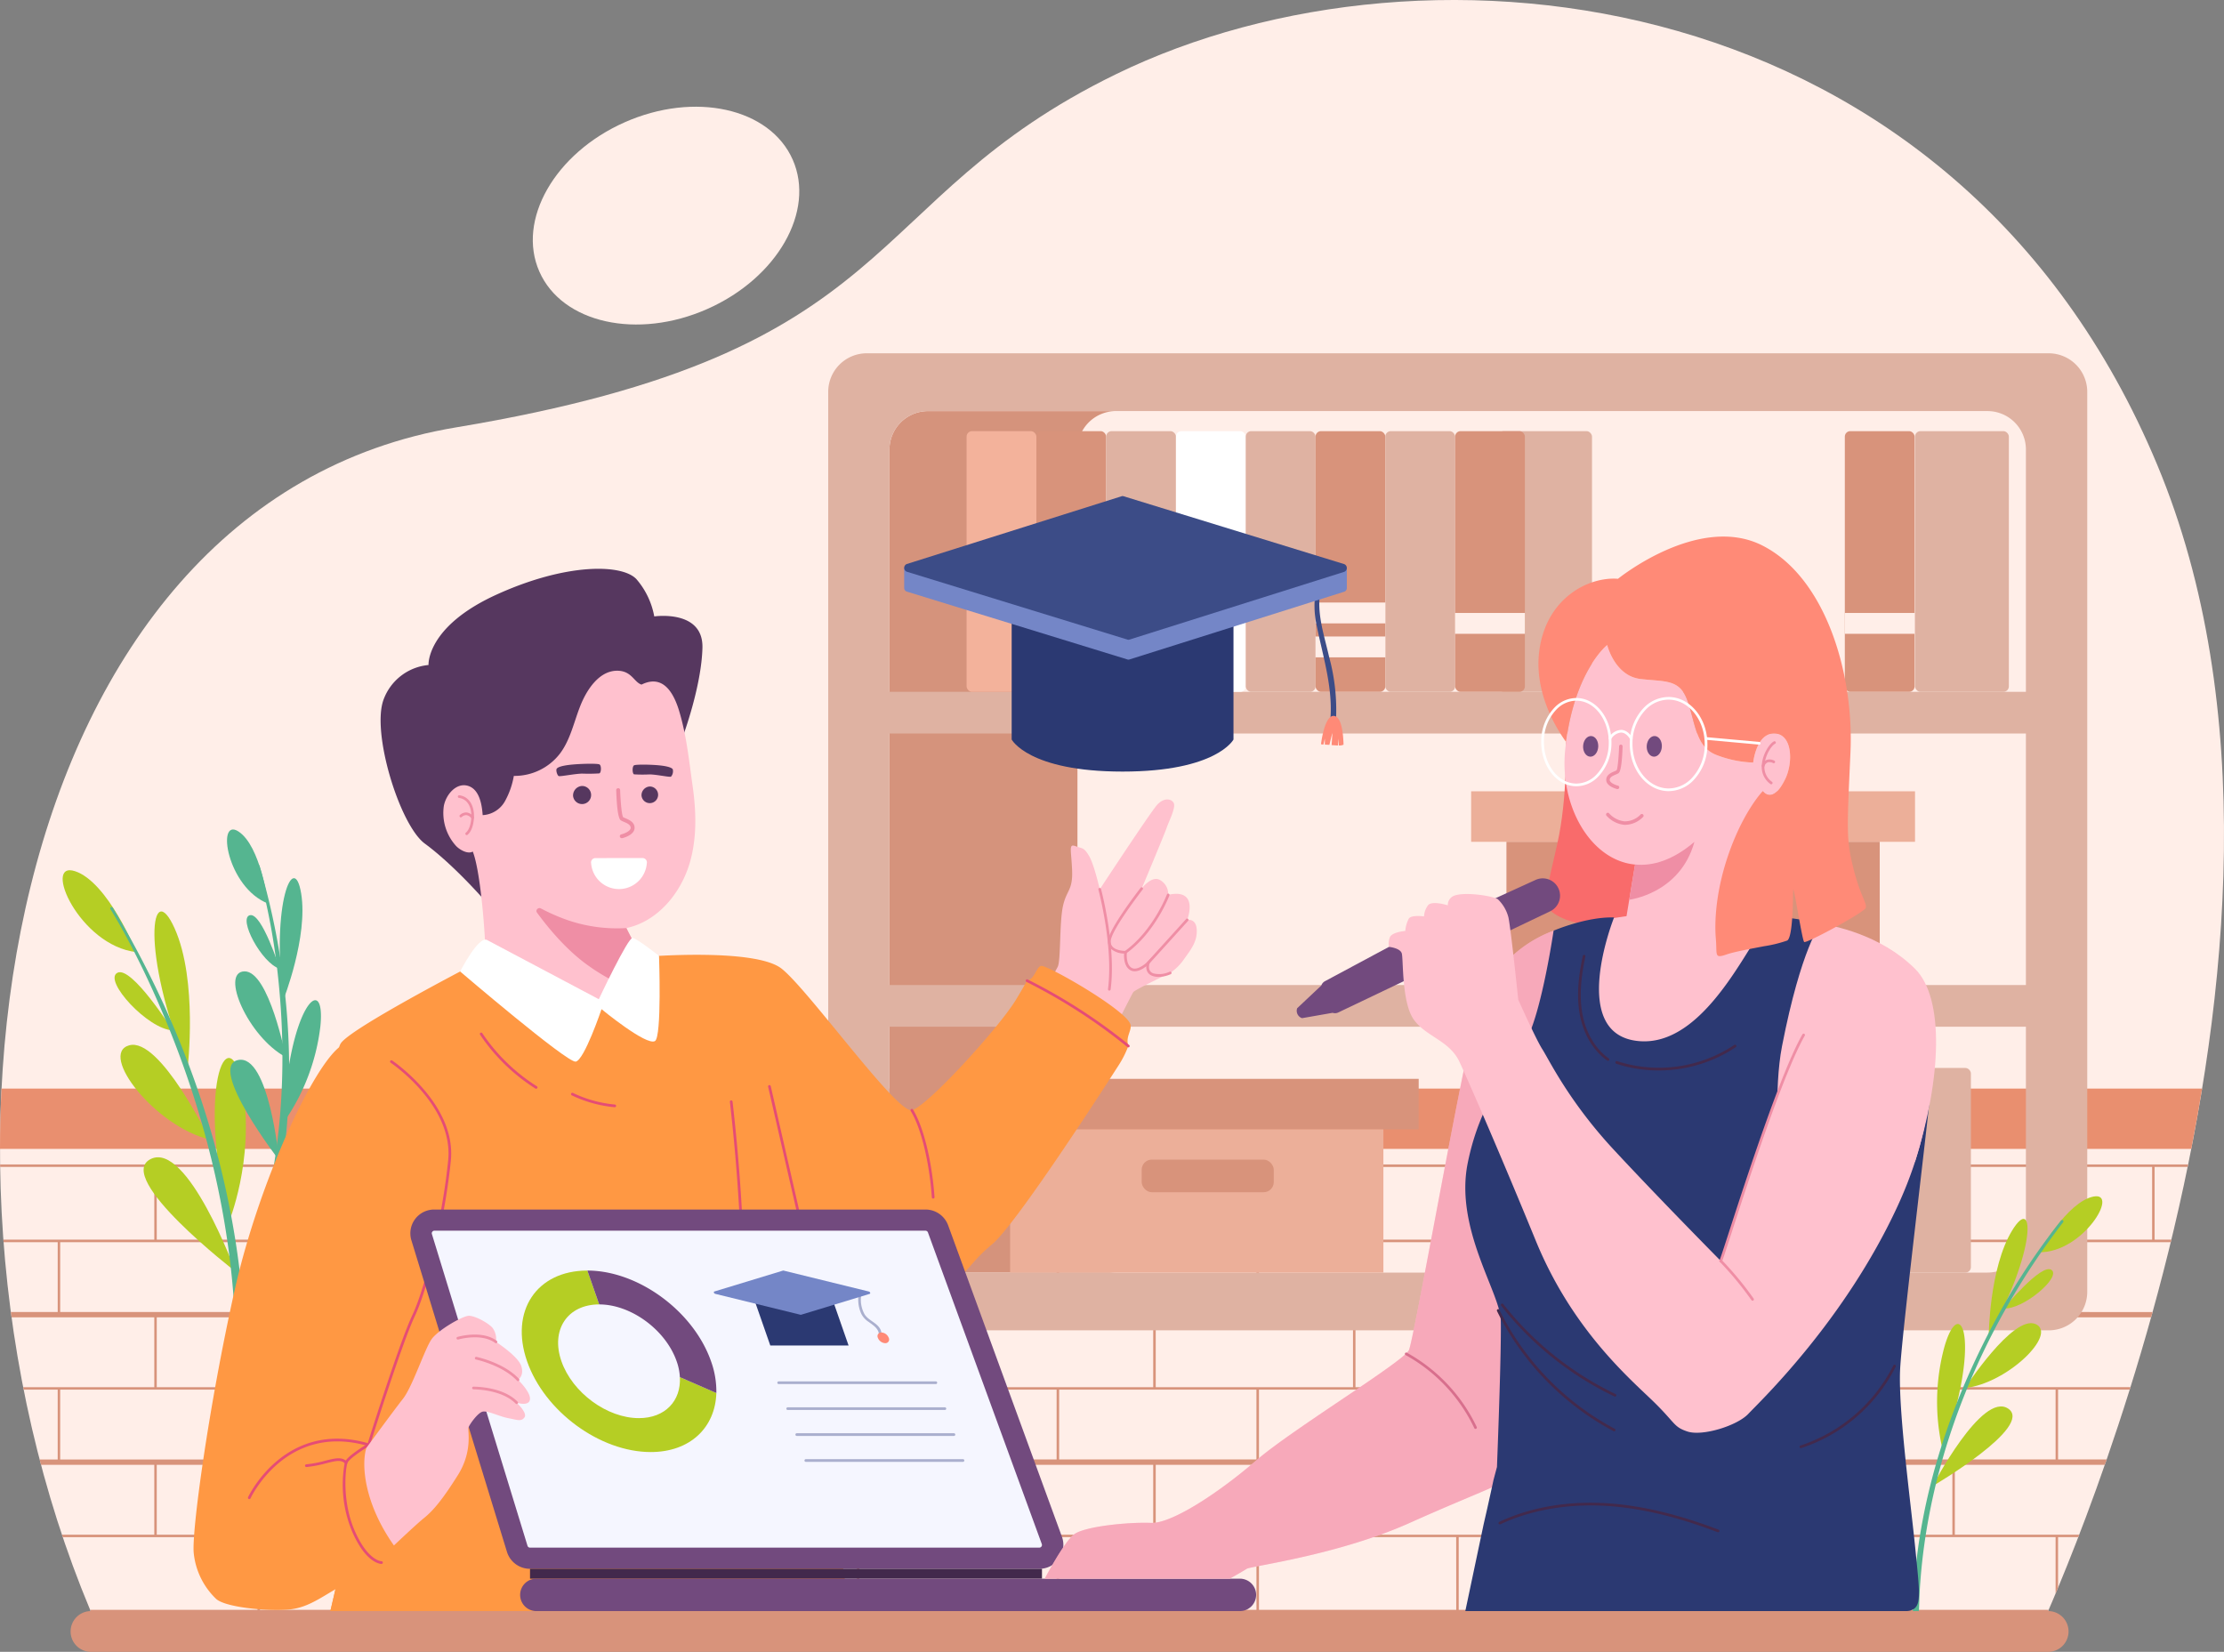 <svg xmlns="http://www.w3.org/2000/svg" width="570" height="423.354" viewBox="0 0 570 423.354">
  <rect x="0" y="0" width="570" height="423.354" fill="#808080" stroke="none"/>
  <g id="img_1" data-name="img 1" transform="translate(-42.855 -46.401)">
    <g id="Group_183663" data-name="Group 183663" transform="translate(42.859 46.401)">
      <path id="Path_92915" data-name="Path 92915" d="M565.446,464.533S647.478,289.444,595.728,165.5,408.818,26.461,328.9,65.408c-66.943,32.624-52.628,71.16-169.145,90.527S16,347.084,68.348,464.533Z" transform="translate(-42.858 -46.401)" fill="#ffeee8"/>
    </g>
    <g id="Group_183665" data-name="Group 183665" transform="translate(170.511 63.374)">
      <g id="Group_183664" data-name="Group 183664">
        <ellipse id="Ellipse_3475" data-name="Ellipse 3475" cx="35.494" cy="26.164" rx="35.494" ry="26.164" transform="translate(0 28.73) rotate(-23.874)" fill="#ffeee8"/>
      </g>
    </g>
    <g id="Group_183670" data-name="Group 183670" transform="translate(42.855 325.396)">
      <g id="Group_183666" data-name="Group 183666">
        <path id="Path_92916" data-name="Path 92916" d="M607.241,249.182q-1.28,7.844-2.779,15.452H42.855q0-7.762.385-15.452Z" transform="translate(-42.855 -249.182)" fill="#e98f6f"/>
      </g>
      <g id="Group_183669" data-name="Group 183669" transform="translate(0.028 19.441)">
        <g id="Group_183668" data-name="Group 183668">
          <path id="Path_92918" data-name="Path 92918" d="M603.519,263.959c.041-.206.1-.427.124-.647H42.875c0,.22,0,.44.014.647h39.5v18.629H43.714c.014.222.028.427.041.647H57.638v17.9H45.627c.055.454.124.908.179,1.362H82.389v17.9h-33.6a5.141,5.141,0,0,0,.124.633h8.723v17.9H53c.11.455.234.922.358,1.376h29.03v17.9H58.725c.055.206.138.427.206.633h49.916v18.629H65.962a1.5,1.5,0,0,0,.124.316H567.76a2.2,2.2,0,0,0,.138-.316H519.11V358.837h50.576v14.446c.206-.482.413-.977.633-1.5V358.837h5.173c.083-.206.165-.413.248-.633H543.862V340.3h38.427c.165-.454.33-.908.5-1.376H570.319v-17.9h18.354c.069-.206.138-.413.206-.633H543.862V302.5h50.3c.124-.454.261-.908.371-1.362H570.319v-17.9H599.2c.055-.206.11-.425.151-.647h-4.293V263.959Zm-110.866,0h50.576v18.629H492.653Zm-25.384,37.175H416.706v-17.9h50.562ZM492.02,302.5v17.9H441.444V302.5Zm-51.209,0v17.9H390.249V302.5Zm-24.751-1.362H365.511v-17.9H416.06ZM389.616,302.5v17.9H339.053V302.5Zm-24.751-1.362H314.3v-17.9h50.562ZM338.407,302.5v17.9H287.844V302.5Zm-24.751-1.362H263.093v-17.9h50.562ZM287.2,302.5v17.9H236.635V302.5Zm-24.738-1.362H211.9v-17.9H262.46ZM235.989,302.5v17.9H185.44V302.5Zm-24.724-1.362H160.689v-17.9h50.576ZM184.794,302.5v17.9H134.231V302.5Zm-24.738-1.362H109.48v-17.9h50.576ZM133.6,302.5v17.9H83.022V302.5ZM109.48,321.029h50.576v17.9H109.48ZM134.231,340.3h50.562v17.9H134.231Zm26.458-1.376v-17.9h50.576v17.9ZM185.44,340.3h50.549v17.9H185.44Zm26.458-1.376v-17.9H262.46v17.9Zm24.738,1.376H287.2v17.9H236.635Zm26.458-1.376v-17.9h50.562v17.9Zm24.751,1.376h50.562v17.9H287.844Zm26.458-1.376v-17.9h50.562v17.9Zm24.751,1.376h50.562v17.9H339.053Zm26.458-1.376v-17.9H416.06v17.9Zm24.738,1.376h50.562v17.9H390.249Zm26.457-1.376v-17.9h50.562v17.9Zm24.738,1.376H492.02v17.9H441.444Zm26.458-1.376v-17.9h50.576v17.9ZM492.653,320.4V302.5h50.576v17.9Zm25.825-19.262H467.9v-17.9h50.576Zm-77.034-37.175H492.02v18.629H441.444Zm-51.2,0h50.562v18.629H390.249Zm-51.2,0h50.562v18.629H339.053Zm-51.209,0h50.562v18.629H287.844Zm-51.209,0H287.2v18.629H236.635Zm-51.2,0h50.549v18.629H185.44Zm-51.209,0h50.562v18.629H134.231Zm-51.209,0H133.6v18.629H83.022ZM58.271,301.134v-17.9h50.576v17.9Zm0,37.794v-17.9h50.576v17.9ZM83.022,358.2V340.3H133.6v17.9Zm77.034,19.262H109.48V358.837h50.576Zm51.209,0H160.689V358.837h50.576Zm51.2,0H211.9V358.837H262.46Zm51.2,0H263.093V358.837h50.562Zm51.209,0H314.3V358.837h50.562Zm51.2,0H365.511V358.837H416.06Zm51.209,0H416.706V358.837h50.562Zm51.209,0H467.9V358.837h50.576ZM543.229,358.2H492.653V340.3h50.576Zm26.458-37.175v17.9H519.11v-17.9Zm0-19.895H519.11v-17.9h50.576Zm24.738-18.546H543.862V263.959h50.562Z" transform="translate(-42.875 -263.312)" fill="#d8937b"/>
        </g>
      </g>
    </g>
    <g id="Group_183705" data-name="Group 183705" transform="translate(255.123 136.947)">
      <g id="Group_183671" data-name="Group 183671" transform="translate(171.702 19.951)">
        <rect id="Rectangle_153373" data-name="Rectangle 153373" width="24.054" height="66.817" rx="1.404" fill="#dfb2a2"/>
      </g>
      <g id="Group_183672" data-name="Group 183672" transform="translate(278.54 19.951)">
        <rect id="Rectangle_153374" data-name="Rectangle 153374" width="24.054" height="66.817" rx="1.404" fill="#dfb2a2"/>
      </g>
      <g id="Group_183673" data-name="Group 183673" transform="translate(15.696 14.818)">
        <path id="Path_92919" data-name="Path 92919" d="M266.6,343.775H218.418a9.873,9.873,0,0,1-9.873-9.873V132.837a9.87,9.87,0,0,1,9.873-9.855H266.6a9.87,9.87,0,0,0-9.873,9.855V333.9A9.873,9.873,0,0,0,266.6,343.775Z" transform="translate(-208.545 -122.982)" fill="#d5937c"/>
      </g>
      <g id="Group_183676" data-name="Group 183676">
        <g id="Group_183675" data-name="Group 183675">
          <path id="Path_92921" data-name="Path 92921" d="M509.94,112.212H207.006a9.882,9.882,0,0,0-9.869,9.868V352.768a9.864,9.864,0,0,0,9.869,9.855H509.94a9.875,9.875,0,0,0,9.881-9.855V122.08A9.893,9.893,0,0,0,509.94,112.212ZM504.1,337.951a9.856,9.856,0,0,1-9.857,9.869H222.7a9.866,9.866,0,0,1-9.869-9.869V284.815H504.1Zm0-63.823H212.834V209.666H504.1Zm0-75.149H212.834v-62.1a9.863,9.863,0,0,1,9.869-9.855h271.54a9.853,9.853,0,0,1,9.857,9.855Z" transform="translate(-197.137 -112.212)" fill="#dfb2a2"/>
        </g>
      </g>
      <g id="Group_183677" data-name="Group 183677" transform="translate(35.464 19.951)">
        <rect id="Rectangle_153375" data-name="Rectangle 153375" width="17.886" height="66.817" rx="1.404" fill="#f3b29b"/>
      </g>
      <g id="Group_183678" data-name="Group 183678" transform="translate(53.35 19.951)">
        <rect id="Rectangle_153376" data-name="Rectangle 153376" width="17.886" height="66.817" rx="1.404" fill="#d8937b"/>
      </g>
      <g id="Group_183679" data-name="Group 183679" transform="translate(71.237 19.951)">
        <rect id="Rectangle_153377" data-name="Rectangle 153377" width="17.886" height="66.817" rx="1.404" fill="#dfb2a2"/>
      </g>
      <g id="Group_183680" data-name="Group 183680" transform="translate(89.123 19.951)">
        <rect id="Rectangle_153378" data-name="Rectangle 153378" width="17.886" height="66.817" rx="1.404" fill="#fff"/>
      </g>
      <g id="Group_183681" data-name="Group 183681" transform="translate(107.009 19.951)">
        <rect id="Rectangle_153379" data-name="Rectangle 153379" width="17.886" height="66.817" rx="1.404" fill="#dfb2a2"/>
      </g>
      <g id="Group_183682" data-name="Group 183682" transform="translate(124.896 19.951)">
        <rect id="Rectangle_153380" data-name="Rectangle 153380" width="17.886" height="66.817" rx="1.404" fill="#d8937b"/>
      </g>
      <g id="Group_183683" data-name="Group 183683" transform="translate(142.782 19.951)">
        <rect id="Rectangle_153381" data-name="Rectangle 153381" width="17.886" height="66.817" rx="1.404" fill="#dfb2a2"/>
      </g>
      <g id="Group_183684" data-name="Group 183684" transform="translate(160.668 19.951)">
        <rect id="Rectangle_153382" data-name="Rectangle 153382" width="17.886" height="66.817" rx="1.404" fill="#d8937b"/>
      </g>
      <g id="Group_183685" data-name="Group 183685" transform="translate(124.896 63.878)">
        <rect id="Rectangle_153383" data-name="Rectangle 153383" width="17.886" height="5.345" fill="#ffeee8"/>
      </g>
      <g id="Group_183686" data-name="Group 183686" transform="translate(160.668 66.551)">
        <rect id="Rectangle_153384" data-name="Rectangle 153384" width="17.886" height="5.345" fill="#ffeee8"/>
      </g>
      <g id="Group_183687" data-name="Group 183687" transform="translate(260.551 19.951)">
        <rect id="Rectangle_153385" data-name="Rectangle 153385" width="17.886" height="66.817" rx="1.404" fill="#d8937b"/>
      </g>
      <g id="Group_183688" data-name="Group 183688" transform="translate(260.551 66.551)">
        <rect id="Rectangle_153386" data-name="Rectangle 153386" width="17.886" height="5.345" fill="#ffeee8"/>
      </g>
      <g id="Group_183689" data-name="Group 183689" transform="translate(124.896 72.582)">
        <rect id="Rectangle_153387" data-name="Rectangle 153387" width="17.886" height="5.345" fill="#ffeee8"/>
      </g>
      <g id="Group_183690" data-name="Group 183690" transform="translate(268.809 183.166)">
        <rect id="Rectangle_153388" data-name="Rectangle 153388" width="24.054" height="52.445" rx="1.404" fill="#dfb2a2"/>
      </g>
      <g id="Group_183691" data-name="Group 183691" transform="translate(222.003 183.166)">
        <rect id="Rectangle_153389" data-name="Rectangle 153389" width="17.886" height="52.445" rx="1.404" fill="#c7ccf9"/>
      </g>
      <g id="Group_183692" data-name="Group 183692" transform="translate(239.889 183.166)">
        <rect id="Rectangle_153390" data-name="Rectangle 153390" width="17.886" height="52.445" rx="1.404" fill="#dee0ff"/>
      </g>
      <g id="Group_183693" data-name="Group 183693" transform="translate(257.775 183.166)">
        <rect id="Rectangle_153391" data-name="Rectangle 153391" width="17.886" height="52.445" rx="1.404" fill="#c7ccf9"/>
      </g>
      <g id="Group_183694" data-name="Group 183694" transform="translate(222.003 217.645)">
        <rect id="Rectangle_153392" data-name="Rectangle 153392" width="17.886" height="4.196" fill="#b9bbef"/>
      </g>
      <g id="Group_183695" data-name="Group 183695" transform="translate(257.775 219.743)">
        <rect id="Rectangle_153393" data-name="Rectangle 153393" width="17.886" height="4.196" fill="#b9bbef"/>
      </g>
      <g id="Group_183696" data-name="Group 183696" transform="translate(222.003 224.476)">
        <rect id="Rectangle_153394" data-name="Rectangle 153394" width="17.886" height="4.196" fill="#b9bbef"/>
      </g>
      <g id="Group_183700" data-name="Group 183700" transform="translate(164.78 112.261)">
        <g id="Group_183697" data-name="Group 183697">
          <rect id="Rectangle_153395" data-name="Rectangle 153395" width="113.76" height="12.945" fill="#ecaf99"/>
        </g>
        <g id="Group_183698" data-name="Group 183698" transform="translate(9.046 12.945)">
          <rect id="Rectangle_153396" data-name="Rectangle 153396" width="95.668" height="36.709" fill="#d8937b"/>
        </g>
        <g id="Group_183699" data-name="Group 183699" transform="translate(42.763 20.696)">
          <rect id="Rectangle_153397" data-name="Rectangle 153397" width="33.854" height="8.361" rx="2.596" fill="#b9bbef"/>
        </g>
      </g>
      <g id="Group_183704" data-name="Group 183704" transform="translate(37.575 185.956)">
        <g id="Group_183701" data-name="Group 183701">
          <rect id="Rectangle_153398" data-name="Rectangle 153398" width="113.76" height="12.945" fill="#d8937b"/>
        </g>
        <g id="Group_183702" data-name="Group 183702" transform="translate(9.046 12.945)">
          <rect id="Rectangle_153399" data-name="Rectangle 153399" width="95.668" height="36.709" fill="#ecaf99"/>
        </g>
        <g id="Group_183703" data-name="Group 183703" transform="translate(42.763 20.696)">
          <rect id="Rectangle_153400" data-name="Rectangle 153400" width="33.854" height="8.361" rx="2.596" fill="#d8937b"/>
        </g>
      </g>
    </g>
    <g id="Group_183711" data-name="Group 183711" transform="translate(274.593 173.536)">
      <g id="Group_183706" data-name="Group 183706" transform="translate(27.549 14.836)">
        <path id="Path_92922" data-name="Path 92922" d="M231.311,149.589v47.564s4.3,8.215,28.424,8.215,28.425-8.215,28.425-8.215V149.589Z" transform="translate(-231.311 -149.589)" fill="#2b3972"/>
      </g>
      <g id="Group_183707" data-name="Group 183707" transform="translate(105.15 23.698)">
        <path id="Path_92923" data-name="Path 92923" d="M289.23,156.76c-1.013,5.634,1,11.305,2.243,16.809a51.584,51.584,0,0,1,1.681,17.437.749.749,0,0,1-1.49-.144c1.073-8.618-1.712-17.069-3.416-25.485a23.713,23.713,0,0,1-.2-8.865.6.6,0,1,1,1.179.248Z" transform="translate(-287.713 -156.03)" fill="#3c4c87"/>
      </g>
      <g id="Group_183708" data-name="Group 183708" transform="translate(106.828 56.344)">
        <path id="Path_92924" data-name="Path 92924" d="M292.126,179.758c.966-.011,2.388,1,2.588,7.376a2.433,2.433,0,0,1-1.225.2l-.069-1.765-.158,1.778-1.61-.1.213-3.261-.783,3.189-1.168-.056v-1.538l-.37,1.538-.612-.1S289.765,179.787,292.126,179.758Z" transform="translate(-288.933 -179.758)" fill="#ff8a77"/>
      </g>
      <g id="Group_183709" data-name="Group 183709" transform="translate(0.001 5.101)">
        <path id="Path_92925" data-name="Path 92925" d="M324.737,155.828v5.1a.99.99,0,0,1-.66,1L269,179.3a.712.712,0,0,1-.472,0l-56.565-17.4a.973.973,0,0,1-.673-.975v-5.1H224.95l42.077-13.276a.734.734,0,0,1,.473,0l43.152,13.276Z" transform="translate(-211.289 -142.513)" fill="#7486c7"/>
      </g>
      <g id="Group_183710" data-name="Group 183710">
        <path id="Path_92926" data-name="Path 92926" d="M324.077,158.223,269,175.6a.729.729,0,0,1-.472,0l-56.565-17.4a1.064,1.064,0,0,1-.011-1.976l55.077-17.374a.716.716,0,0,1,.473,0l56.564,17.4A1.065,1.065,0,0,1,324.077,158.223Z" transform="translate(-211.288 -138.806)" fill="#3c4c87"/>
      </g>
    </g>
    <g id="Group_183746" data-name="Group 183746" transform="translate(58.907 258.987)">
      <g id="Group_183725" data-name="Group 183725" transform="translate(0 10.447)">
        <g id="Group_183722" data-name="Group 183722">
          <g id="Group_183716" data-name="Group 183716" transform="translate(38.989 48.119)">
            <path id="Path_92929" data-name="Path 92929" d="M86.382,285.783s6.66-15.96,3.7-34.381S77.848,247.6,86.382,285.783Z" transform="translate(-82.86 -243.481)" fill="#b5ce24"/>
          </g>
          <g id="Group_183717" data-name="Group 183717" transform="translate(14.828 44.743)">
            <path id="Path_92930" data-name="Path 92930" d="M88.157,265.308s-12.749-26.389-20.639-24.145S74.26,262,88.157,265.308Z" transform="translate(-65.299 -241.028)" fill="#b5ce24"/>
          </g>
          <g id="Group_183718" data-name="Group 183718" transform="translate(23.527 10.574)">
            <path id="Path_92931" data-name="Path 92931" d="M80.13,256.361s2.664-22.474-3.328-35.833S67.872,226.242,80.13,256.361Z" transform="translate(-71.622 -216.193)" fill="#b5ce24"/>
          </g>
          <g id="Group_183719" data-name="Group 183719" transform="translate(20.757 73.572)">
            <path id="Path_92932" data-name="Path 92932" d="M93.179,291.277s-12.384-33.617-21.8-28.828S93.179,291.277,93.179,291.277Z" transform="translate(-69.608 -261.981)" fill="#b5ce24"/>
          </g>
          <g id="Group_183720" data-name="Group 183720">
            <path id="Path_92933" data-name="Path 92933" d="M73.406,229.491s-7.214-17.929-15.7-20.735S58.815,227.826,73.406,229.491Z" transform="translate(-54.522 -208.507)" fill="#b5ce24"/>
          </g>
          <g id="Group_183721" data-name="Group 183721" transform="translate(13.317 26.134)">
            <path id="Path_92934" data-name="Path 92934" d="M79.089,242.4s-10.569-16.723-14.2-14.734S72.761,242.168,79.089,242.4Z" transform="translate(-64.201 -227.502)" fill="#b5ce24"/>
          </g>
        </g>
        <g id="Group_183724" data-name="Group 183724" transform="translate(12.195 9.431)">
          <g id="Group_183723" data-name="Group 183723">
            <path id="Path_92935" data-name="Path 92935" d="M64.019,215.521C88.873,256.829,102.16,306.2,96.957,354.434a1.435,1.435,0,1,1-2.849-.347c5.3-41.793-4.074-84.544-22.124-122.317-2.62-5.414-5.407-10.77-8.548-15.884a.344.344,0,0,1,.583-.365Z" transform="translate(-63.385 -215.362)" fill="#55b590"/>
          </g>
        </g>
      </g>
      <g id="Group_183735" data-name="Group 183735" transform="translate(42.131)">
        <g id="Group_183732" data-name="Group 183732">
          <g id="Group_183726" data-name="Group 183726" transform="translate(14.445 43.762)">
            <path id="Path_92936" data-name="Path 92936" d="M95.643,264.138a53.768,53.768,0,0,0,9.492-24.8C106.552,225.077,96.793,234.112,95.643,264.138Z" transform="translate(-95.643 -232.721)" fill="#55b590"/>
          </g>
          <g id="Group_183727" data-name="Group 183727" transform="translate(2.102 36.367)">
            <path id="Path_92937" data-name="Path 92937" d="M99.629,249.324s-4.293-22.1-10.591-21.976S89.956,244.142,99.629,249.324Z" transform="translate(-86.671 -227.347)" fill="#55b590"/>
          </g>
          <g id="Group_183728" data-name="Group 183728" transform="translate(13.518 12.49)">
            <path id="Path_92938" data-name="Path 92938" d="M95.9,241.163S102.284,225,100.454,213.9,92.7,216.4,95.9,241.163Z" transform="translate(-94.969 -209.992)" fill="#55b590"/>
          </g>
          <g id="Group_183729" data-name="Group 183729" transform="translate(0.84 59.018)">
            <path id="Path_92939" data-name="Path 92939" d="M98.267,269.57s-2.6-27.392-10.533-25.683S98.267,269.57,98.267,269.57Z" transform="translate(-85.754 -243.81)" fill="#55b590"/>
          </g>
          <g id="Group_183730" data-name="Group 183730">
            <path id="Path_92940" data-name="Path 92940" d="M95.661,219.9s-1.841-14.727-7.593-18.476S85.152,215.8,95.661,219.9Z" transform="translate(-85.144 -200.914)" fill="#55b590"/>
          </g>
          <g id="Group_183731" data-name="Group 183731" transform="translate(5.019 21.945)">
            <path id="Path_92941" data-name="Path 92941" d="M97.281,230.619s-4.571-14.492-7.652-13.725S92.627,229.205,97.281,230.619Z" transform="translate(-88.792 -216.865)" fill="#55b590"/>
          </g>
        </g>
        <g id="Group_183734" data-name="Group 183734" transform="translate(3.012 9.069)">
          <g id="Group_183733" data-name="Group 183733">
            <path id="Path_92942" data-name="Path 92942" d="M92.652,207.748c9.756,33.114,10.593,70.19-.286,103.121l-2.281,6.63a1.417,1.417,0,1,1-2.629-1.047L89.815,310c8.514-23.854,10.284-49.818,7.468-74.889A168.808,168.808,0,0,0,92,207.963a.344.344,0,1,1,.654-.215Z" transform="translate(-87.333 -207.506)" fill="#55b590"/>
          </g>
        </g>
      </g>
      <g id="Group_183745" data-name="Group 183745" transform="translate(474.067 94.004)">
        <g id="Group_183742" data-name="Group 183742" transform="translate(5.188)">
          <g id="Group_183736" data-name="Group 183736" transform="translate(1.15 32.742)">
            <path id="Path_92943" data-name="Path 92943" d="M405.127,325.284a53.766,53.766,0,0,1,.494-26.552C409.652,284.982,415.312,297.016,405.127,325.284Z" transform="translate(-403.692 -293.036)" fill="#b5ce24"/>
          </g>
          <g id="Group_183737" data-name="Group 183737" transform="translate(8.325 32.524)">
            <path id="Path_92944" data-name="Path 92944" d="M408.907,309.506s12.26-18.877,18.055-16.406S419.816,308.326,408.907,309.506Z" transform="translate(-408.907 -292.878)" fill="#b5ce24"/>
          </g>
          <g id="Group_183738" data-name="Group 183738" transform="translate(14.394 5.807)">
            <path id="Path_92945" data-name="Path 92945" d="M413.318,303.421s.139-17.381,5.993-26.982S425.564,281.655,413.318,303.421Z" transform="translate(-413.318 -273.459)" fill="#b5ce24"/>
          </g>
          <g id="Group_183739" data-name="Group 183739" transform="translate(0 53.869)">
            <path id="Path_92946" data-name="Path 92946" d="M402.856,328.822s12.68-24.42,19.391-19.863S402.856,328.822,402.856,328.822Z" transform="translate(-402.856 -308.392)" fill="#b5ce24"/>
          </g>
          <g id="Group_183740" data-name="Group 183740" transform="translate(27.286)">
            <path id="Path_92947" data-name="Path 92947" d="M422.688,283.6s7.226-12.965,13.964-14.284S433.966,283.74,422.688,283.6Z" transform="translate(-422.688 -269.239)" fill="#b5ce24"/>
          </g>
          <g id="Group_183741" data-name="Group 183741" transform="translate(18.249 18.681)">
            <path id="Path_92948" data-name="Path 92948" d="M416.12,292.876s9.667-11.722,12.238-9.858S420.964,293.308,416.12,292.876Z" transform="translate(-416.12 -282.817)" fill="#b5ce24"/>
          </g>
        </g>
        <g id="Group_183744" data-name="Group 183744" transform="translate(0 6.087)">
          <g id="Group_183743" data-name="Group 183743">
            <path id="Path_92949" data-name="Path 92949" d="M437.737,274.235c-20.876,27.063-35.036,61.085-36.8,95.383l-.272,6.9a.792.792,0,1,1-1.582-.008l.33-6.974c1.4-25.526,9.892-50.417,22.316-72.635a169.612,169.612,0,0,1,15.478-23.109.344.344,0,1,1,.526.444Z" transform="translate(-399.085 -273.663)" fill="#55b590"/>
          </g>
        </g>
      </g>
    </g>
    <g id="Group_183811" data-name="Group 183811" transform="translate(92.461 192.18)">
      <g id="Group_183759" data-name="Group 183759" transform="translate(47.942)">
        <g id="Group_183747" data-name="Group 183747">
          <path id="Path_92950" data-name="Path 92950" d="M141.521,238.608s-8.393-9.906-16.443-15.829c-6.41-4.718-13.757-28.516-10.543-36.957a13.6,13.6,0,0,1,11.5-8.808s-.621-9.786,17.3-17.982,32.262-7.952,35.97-4.038a20.137,20.137,0,0,1,4.586,9.57s12.6-1.863,12.348,8.046-4.943,22.51-4.943,22.51Z" transform="translate(-113.755 -152.357)" fill="#56375f"/>
        </g>
        <g id="Group_183748" data-name="Group 183748" transform="translate(16.047 26.12)">
          <path id="Path_92951" data-name="Path 92951" d="M179.988,245.315a13.919,13.919,0,0,1-7.621-8.017c8.025-1.71,14.012-8.966,16.279-16.854,1.819-6.333,1.613-13.038.7-19.5s-1.573-13.091-3.481-19.355c-2.675-8.778-7-7.981-9.625-6.689-1.922-.589-2.5-3.565-6.256-3.555-4.51.01-7.661,4.638-9.353,8.819s-2.566,8.8-5.282,12.4a14.682,14.682,0,0,1-11.832,5.736,20.614,20.614,0,0,1-2.309,6.545,6.982,6.982,0,0,1-5.678,3.51c-.2-3.038-.973-6.8-3.924-7.552-2.892-.735-5.484,2.281-6.032,5.214a12.586,12.586,0,0,0,3.145,10.246c.959,1,3.009,2.166,4.273,1.427,1.749,4.355,3.036,17.856,3.342,27.345.029.922-.46,1.8-.432,2.721.061,2.111,1.468,3.777,3.171,5.15.98.788,32.243,24.37,43.452,24.37C190.029,277.269,186.723,255.69,179.988,245.315Z" transform="translate(-125.419 -171.341)" fill="#ffc1ce"/>
        </g>
        <g id="Group_183749" data-name="Group 183749" transform="translate(60.384 56.229)">
          <path id="Path_92952" data-name="Path 92952" d="M159.1,206.041a.5.5,0,0,1-.12-.991c.618-.153,2.38-.79,2.366-1.676-.011-.735-.753-1.108-1.721-1.518a5.812,5.812,0,0,1-.8-.389c-.63-.406-1.028-3-1.18-7.721a.5.5,0,0,1,.487-.519.491.491,0,0,1,.519.487c.1,2.979.418,6.484.77,6.952.111.061.344.155.6.266.919.389,2.311.981,2.333,2.428.028,1.837-2.809,2.587-3.133,2.665A.447.447,0,0,1,159.1,206.041Z" transform="translate(-157.644 -193.226)" fill="#ef8ea5"/>
        </g>
        <g id="Group_183750" data-name="Group 183750" transform="translate(45.048 49.968)">
          <path id="Path_92953" data-name="Path 92953" d="M147.075,191.817c.352.2,3.793-.542,5.984-.621a43.935,43.935,0,0,0,4.433-.05c.517-.155.593-1.985.054-2.3-.508-.294-5.214-.19-7.724.113s-3.046.746-3.213.951C146.3,190.29,146.7,191.606,147.075,191.817Z" transform="translate(-146.497 -188.675)" fill="#56375f"/>
        </g>
        <g id="Group_183751" data-name="Group 183751" transform="translate(64.592 50.191)">
          <path id="Path_92954" data-name="Path 92954" d="M170.543,191.912c-.322.2-3.444-.51-5.435-.572a35.8,35.8,0,0,1-4.03-.015c-.469-.15-.523-1.977-.03-2.295.464-.3,4.741-.23,7.02.052s2.764.721,2.914.923A2.108,2.108,0,0,1,170.543,191.912Z" transform="translate(-160.702 -188.836)" fill="#56375f"/>
        </g>
        <g id="Group_183752" data-name="Group 183752" transform="translate(49.327 55.659)">
          <path id="Path_92955" data-name="Path 92955" d="M149.607,195.366a2.319,2.319,0,1,0,2.307-2.555A2.439,2.439,0,0,0,149.607,195.366Z" transform="translate(-149.607 -192.811)" fill="#56375f"/>
        </g>
        <g id="Group_183753" data-name="Group 183753" transform="translate(66.869 55.795)">
          <path id="Path_92956" data-name="Path 92956" d="M162.357,195.259a2.132,2.132,0,1,0,2.122-2.349A2.244,2.244,0,0,0,162.357,195.259Z" transform="translate(-162.357 -192.91)" fill="#56375f"/>
        </g>
        <g id="Group_183754" data-name="Group 183754" transform="translate(39.938 86.96)">
          <path id="Path_92957" data-name="Path 92957" d="M165.841,220.678a39.149,39.149,0,0,1-14.746-1.925,48.821,48.821,0,0,1-7.157-3.1c-.693-.376-1.474.429-1.02,1.053,2.665,3.657,7.622,9.789,13.507,13.837A47.078,47.078,0,0,0,171.8,237.73c.277.063,1.738-1.992,1.635-2.256Z" transform="translate(-142.783 -215.561)" fill="#ef8ea5"/>
        </g>
        <g id="Group_183755" data-name="Group 183755" transform="translate(53.941 74.137)">
          <path id="Path_92958" data-name="Path 92958" d="M166.231,206.241a1.122,1.122,0,0,1,1.015,1.357,7.158,7.158,0,0,1-14.27.007,1.123,1.123,0,0,1,1.017-1.357Z" transform="translate(-152.96 -206.241)" fill="#fff"/>
        </g>
        <g id="Group_183758" data-name="Group 183758" transform="translate(19.794 58.044)">
          <g id="Group_183756" data-name="Group 183756">
            <path id="Path_92959" data-name="Path 92959" d="M130.411,204.75a.345.345,0,0,1-.219-.61c.923-.759,1.325-2.485,1.4-3.845.144-2.847-1.061-4.788-3.147-5.066a.344.344,0,0,1-.3-.387.351.351,0,0,1,.387-.3c2.435.325,3.9,2.595,3.742,5.783-.037.732-.266,3.207-1.643,4.342A.348.348,0,0,1,130.411,204.75Z" transform="translate(-128.142 -194.544)" fill="#ef8ea5"/>
          </g>
          <g id="Group_183757" data-name="Group 183757" transform="translate(0.407 4.394)">
            <path id="Path_92960" data-name="Path 92960" d="M131.819,199.455a.347.347,0,0,1-.274-.135,1.924,1.924,0,0,0-1.352-.894,1.687,1.687,0,0,0-1.161.487.344.344,0,0,1-.5-.471,2.382,2.382,0,0,1,1.691-.7,2.557,2.557,0,0,1,1.873,1.164.344.344,0,0,1-.275.552Z" transform="translate(-128.438 -197.738)" fill="#ef8ea5"/>
          </g>
        </g>
      </g>
      <g id="Group_183810" data-name="Group 183810" transform="translate(0 59.117)">
        <g id="Group_183766" data-name="Group 183766" transform="translate(215.755)">
          <g id="Group_183760" data-name="Group 183760">
            <path id="Path_92961" data-name="Path 92961" d="M235.726,248.268s4.92-8.442,5.732-10.064.406-11.159,1.318-15.454,2.588-4.006,2.36-9.347-.938-6.773.887-6.106,2.131.288,3.449,2.481,2.752,8.585,2.752,8.585,12.974-19.746,14.7-21.653,3.653-1.622,4.261-.477-1.318,4.865-1.826,6.391-6.391,15.55-6.391,15.55,2.637-3.625,4.869-2.1a4.081,4.081,0,0,1,1.928,3.72s3.449-1.05,4.87.859,0,5.532,0,5.532,2.232-.476,2.434,2.386-1.116,4.769-3.145,7.536a13.494,13.494,0,0,1-3.651,3.679s-8.928,4.239-9.436,4.906-7,13.831-7,13.831Z" transform="translate(-235.726 -195.325)" fill="#ffc1ce"/>
          </g>
          <g id="Group_183765" data-name="Group 183765" transform="translate(16.154 22.504)">
            <g id="Group_183761" data-name="Group 183761" transform="translate(2.458)">
              <path id="Path_92962" data-name="Path 92962" d="M262.228,234.66a4.579,4.579,0,0,1-1.629-.279,2.25,2.25,0,0,1-1.322-1.191,2.712,2.712,0,0,1-.2-1.262c-.984.766-2.712,1.8-4.1,1-1.628-.936-1.658-3.32-1.6-4.256a5.339,5.339,0,0,1-3.43-1.263,2.568,2.568,0,0,1-.674-2.058c.253-3.116,8.014-13.113,8.344-13.537a.344.344,0,0,1,.543.422c-.08.1-7.965,10.256-8.2,13.171a1.894,1.894,0,0,0,.488,1.53c1.024,1.088,3.281,1.057,3.3,1.055l.4-.008-.051.4c0,.032-.377,3.03,1.227,3.951,1.308.75,3.367-.875,4.049-1.566l1.147-1.164-.582,1.529c-.032.081-.735,1.978.916,2.609a6.209,6.209,0,0,0,4.194-.413.344.344,0,1,1,.3.621A7.964,7.964,0,0,1,262.228,234.66Z" transform="translate(-249.254 -211.681)" fill="#ef8ea5"/>
            </g>
            <g id="Group_183762" data-name="Group 183762" transform="translate(6.604 1.621)">
              <path id="Path_92963" data-name="Path 92963" d="M252.612,228.237a.343.343,0,0,1-.2-.623c7.253-5.217,10.777-14.438,10.811-14.53a.344.344,0,1,1,.645.241c-.036.095-3.628,9.507-11.056,14.848A.338.338,0,0,1,252.612,228.237Z" transform="translate(-252.268 -212.859)" fill="#ef8ea5"/>
            </g>
            <g id="Group_183763" data-name="Group 183763" transform="translate(12.466 8.013)">
              <path id="Path_92964" data-name="Path 92964" d="M256.872,229.163a.349.349,0,0,1-.231-.089.344.344,0,0,1-.023-.486l9.942-10.97a.344.344,0,1,1,.51.462l-9.942,10.97A.347.347,0,0,1,256.872,229.163Z" transform="translate(-256.528 -217.505)" fill="#ef8ea5"/>
            </g>
            <g id="Group_183764" data-name="Group 183764" transform="translate(0 0.191)">
              <path id="Path_92965" data-name="Path 92965" d="M250.269,238.119h-.045a.346.346,0,0,1-.3-.387c1.431-10.965-2.409-25.335-2.448-25.478a.344.344,0,1,1,.663-.18c.04.144,3.916,14.646,2.467,25.748A.343.343,0,0,1,250.269,238.119Z" transform="translate(-247.467 -211.82)" fill="#ef8ea5"/>
            </g>
          </g>
        </g>
        <g id="Group_183767" data-name="Group 183767" transform="translate(35.064 39.814)">
          <path id="Path_92966" data-name="Path 92966" d="M139.985,227.323s27.737,13.708,33.386,10.443,12.486-13.054,12.486-13.054,27.342-2.175,34.121,3.046,29.6,37.206,33.444,36.335,22.144-20.887,26.664-28.285c1.791-2.931,2.093-3.59,2.871-4.9,1.983-.384,2.454-3.8,3.682-3.8,2.033,0,22.411,11.722,22.864,15.2.206,1.59-1.314,2.957-.6,5.338a25.653,25.653,0,0,1-2.609,5.132c-.748,1.161-25.76,40.252-32.313,45.692s-6.1,8.05-10.847,8.7-9.265-1.306-12.2-3.263-26.382-12.619-26.382-12.619,5.593,50.586,6.61,55.808,2.712,13.38,2.712,18.6,3.729,26.762,3.729,26.762H104.395s7.117-29.7,7.457-39.163,0-53.2-1.018-68.21-6.439-34.268-3.729-38.185S139.985,227.323,139.985,227.323Z" transform="translate(-104.395 -224.262)" fill="#ff9843"/>
        </g>
        <g id="Group_183768" data-name="Group 183768" transform="translate(213.283 46.111)">
          <path id="Path_92967" data-name="Path 92967" d="M260.223,246.271a.346.346,0,0,1-.221-.081,140.472,140.472,0,0,0-25.876-16.7.345.345,0,1,1,.3-.622,141.413,141.413,0,0,1,26.021,16.791.345.345,0,0,1-.222.608Z" transform="translate(-233.929 -228.839)" fill="#e54c75"/>
        </g>
        <g id="Group_183769" data-name="Group 183769" transform="translate(68.327 35.488)">
          <path id="Path_92968" data-name="Path 92968" d="M128.571,229.725s4.7-9.217,6.9-8.075,28.641,15.177,28.641,15.177,7.476-15.87,8.662-15.708,6.769,4.6,6.769,4.6.75,20.77-1.042,21.832c-2.19,1.3-13.694-8.173-13.694-8.173s-4.425,13.117-6.627,13.443S128.571,229.725,128.571,229.725Z" transform="translate(-128.571 -221.118)" fill="#fff"/>
        </g>
        <g id="Group_183770" data-name="Group 183770" transform="translate(147.253 73.208)">
          <path id="Path_92969" data-name="Path 92969" d="M193.907,282.51a.345.345,0,0,1-.336-.267l-7.626-33.289a.344.344,0,0,1,.671-.154l7.626,33.29a.347.347,0,0,1-.259.413A.374.374,0,0,1,193.907,282.51Z" transform="translate(-185.937 -248.534)" fill="#e54c75"/>
        </g>
        <g id="Group_183775" data-name="Group 183775" transform="translate(73.387 59.771)">
          <g id="Group_183771" data-name="Group 183771">
            <path id="Path_92970" data-name="Path 92970" d="M146.666,253.146a.349.349,0,0,1-.184-.054A47.967,47.967,0,0,1,132.307,239.3a.344.344,0,1,1,.572-.381,47.3,47.3,0,0,0,13.972,13.589.344.344,0,0,1-.184.634Z" transform="translate(-132.249 -238.768)" fill="#e54c75"/>
          </g>
          <g id="Group_183772" data-name="Group 183772" transform="translate(23.355 15.407)">
            <path id="Path_92971" data-name="Path 92971" d="M160.425,253.663h-.033a32.17,32.17,0,0,1-10.972-3.041.344.344,0,0,1,.3-.621,31.52,31.52,0,0,0,10.74,2.976.344.344,0,0,1-.032.687Z" transform="translate(-149.224 -249.966)" fill="#e54c75"/>
          </g>
          <g id="Group_183773" data-name="Group 183773" transform="translate(64.073 17.351)">
            <path id="Path_92972" data-name="Path 92972" d="M182.225,319.628h-.008a.343.343,0,0,1-.336-.352,490.7,490.7,0,0,0-3.06-67.516.344.344,0,0,1,.3-.38.354.354,0,0,1,.381.3,491.616,491.616,0,0,1,3.064,67.609A.345.345,0,0,1,182.225,319.628Z" transform="translate(-178.819 -251.379)" fill="#e54c75"/>
          </g>
          <g id="Group_183774" data-name="Group 183774" transform="translate(110.36 19.53)">
            <path id="Path_92973" data-name="Path 92973" d="M218.278,275.956a.345.345,0,0,1-.343-.322c-.49-7.41-2.357-17.135-5.424-22.148a.345.345,0,0,1,.587-.361c3.129,5.115,5.027,14.968,5.523,22.463a.344.344,0,0,1-.321.366Z" transform="translate(-212.462 -252.963)" fill="#e54c75"/>
          </g>
        </g>
        <g id="Group_183809" data-name="Group 183809" transform="translate(0 62.456)">
          <g id="Group_183776" data-name="Group 183776" transform="translate(35.064 90.264)">
            <path id="Path_92974" data-name="Path 92974" d="M104.395,361.62l2.525-10.839,34.153-44.456L162.853,361.3Z" transform="translate(-104.395 -306.325)" fill="#ff9843"/>
          </g>
          <g id="Group_183777" data-name="Group 183777">
            <path id="Path_92975" data-name="Path 92975" d="M118.273,240.719s32.924,6.9,25.116,40.477a449.579,449.579,0,0,1-20.284,63.388,31.907,31.907,0,0,0,3.178,16.729c4.229,8.188,3.837,5.2,3.98,8.148.1,2.01-.861,3.217-3.182,4.382-1.253,3.646-5.154,3.449-8.184,4.9-6.123,2.928-9.925,6.733-15.813,7.152s-16.012-.627-18.366-2.72a18.911,18.911,0,0,1-5.755-11.714c-.6-5.439,3.87-37.862,10.465-67.357S111.8,241.555,118.273,240.719Z" transform="translate(-78.91 -240.719)" fill="#ff9843"/>
          </g>
          <g id="Group_183778" data-name="Group 183778" transform="translate(38.232 102.59)">
            <path id="Path_92976" data-name="Path 92976" d="M116.635,346.164c-.252,0-4.012-.144-7.547-8.354a31.158,31.158,0,0,1-1.855-17.688c.482-1.524,5.378-4.46,5.935-4.791a.344.344,0,0,1,.351.592c-2.016,1.194-5.326,3.448-5.63,4.405-.521,1.648-1.357,9.81,1.83,17.21,3.371,7.829,6.881,7.937,6.915,7.937a.344.344,0,0,1,.008.688Z" transform="translate(-106.698 -315.284)" fill="#e54c75"/>
          </g>
          <g id="Group_183779" data-name="Group 183779" transform="translate(28.576 106.399)">
            <path id="Path_92977" data-name="Path 92977" d="M100.023,320.289a.344.344,0,0,1-.03-.687,29.906,29.906,0,0,0,4.928-.945c2.4-.611,4.3-1.1,5.536.3a.344.344,0,1,1-.515.457c-.959-1.08-2.507-.685-4.851-.088a30.649,30.649,0,0,1-5.038.963Z" transform="translate(-99.679 -318.052)" fill="#e54c75"/>
          </g>
          <g id="Group_183780" data-name="Group 183780" transform="translate(13.942 4.392)">
            <path id="Path_92978" data-name="Path 92978" d="M89.387,356.38a.344.344,0,0,1-.314-.486c.092-.2,9.332-19.856,30.679-13.864.942-3,8.23-26.049,11.413-32.788,3.573-7.57,7.871-26.141,9.2-39.743,1.372-14.052-14.578-24.851-14.739-24.958a.344.344,0,1,1,.382-.572c.164.11,16.454,11.133,15.042,25.6-1.333,13.664-5.662,32.342-9.262,39.967-3.368,7.137-11.4,32.763-11.479,33.02l-.1.323-.325-.095c-21.005-6.116-30.094,13.2-30.183,13.4A.341.341,0,0,1,89.387,356.38Z" transform="translate(-89.043 -243.911)" fill="#e54c75"/>
          </g>
          <g id="Group_183802" data-name="Group 183802" transform="translate(55.553 42.646)">
            <g id="Group_183783" data-name="Group 183783">
              <g id="Group_183781" data-name="Group 183781">
                <path id="Path_92979" data-name="Path 92979" d="M280.484,363.789H149.968a6.161,6.161,0,0,1-5.908-4.338l-24.5-79.875a6.1,6.1,0,0,1,5.909-7.862H251.312a6.167,6.167,0,0,1,5.812,4.026l29.187,79.875A6.125,6.125,0,0,1,280.484,363.789Z" transform="translate(-119.287 -271.715)" fill="#724a7e"/>
              </g>
              <g id="Group_183782" data-name="Group 183782" transform="translate(5.497 5.422)">
                <path id="Path_92980" data-name="Path 92980" d="M148.468,356.886a.677.677,0,0,1-.645-.475l-24.5-79.886a.624.624,0,0,1,.1-.6.649.649,0,0,1,.55-.27H249.81a.678.678,0,0,1,.64.439l29.189,79.878a.692.692,0,0,1-.656.914Z" transform="translate(-123.282 -275.656)" fill="#f5f6ff"/>
              </g>
            </g>
            <g id="Group_183784" data-name="Group 183784" transform="translate(30.682 92.075)">
              <rect id="Rectangle_153401" data-name="Rectangle 153401" width="131.213" height="2.532" fill="#42294c"/>
            </g>
            <g id="Group_183785" data-name="Group 183785" transform="translate(28.155 94.606)">
              <path id="Path_92981" data-name="Path 92981" d="M324.222,348.784H143.9a4.154,4.154,0,0,1-4.154-4.154h0a4.154,4.154,0,0,1,4.154-4.154H324.222a4.153,4.153,0,0,1,4.154,4.154h0A4.153,4.153,0,0,1,324.222,348.784Z" transform="translate(-139.751 -340.477)" fill="#724a7e"/>
            </g>
            <g id="Group_183801" data-name="Group 183801" transform="translate(28.559 15.636)">
              <g id="Group_183789" data-name="Group 183789" transform="translate(0 0.001)">
                <g id="Group_183787" data-name="Group 183787">
                  <g id="Group_183786" data-name="Group 183786">
                    <path id="Path_92982" data-name="Path 92982" d="M180.572,310.393c.352,6.066-3.774,10.511-10.5,10.511-8.159,0-17.044-6.533-19.848-14.565-2.808-8.049,1.518-14.58,9.675-14.58l-3.028-8.679c-13.029,0-19.944,10.406-15.459,23.259,4.481,12.838,18.666,23.259,31.694,23.259,10.122,0,16.55-6.307,16.817-15.136Z" transform="translate(-140.045 -283.081)" fill="#b5ce24"/>
                  </g>
                </g>
                <g id="Group_183788" data-name="Group 183788" transform="translate(16.826)">
                  <path id="Path_92983" data-name="Path 92983" d="M183.968,306.34a22.656,22.656,0,0,1,1.358,8.123l-9.35-4.07a14.143,14.143,0,0,0-.821-4.053c-2.808-8.049-11.693-14.58-19.852-14.58l-3.028-8.679C165.287,283.081,179.481,293.487,183.968,306.34Z" transform="translate(-152.274 -283.081)" fill="#724a7e"/>
                </g>
              </g>
              <g id="Group_183795" data-name="Group 183795" transform="translate(49.236)">
                <g id="Group_183791" data-name="Group 183791" transform="translate(36.998 5.925)">
                  <g id="Group_183790" data-name="Group 183790">
                    <path id="Path_92984" data-name="Path 92984" d="M202.828,287.635a8.66,8.66,0,0,0,.7,4.938,5.4,5.4,0,0,0,1.886,2.056c.992.732,2.365,1.562,2.578,2.889.07.436.733.25.665-.183-.377-2.339-3.244-2.865-4.32-4.7a7.627,7.627,0,0,1-.846-4.818c.076-.433-.586-.619-.663-.183Z" transform="translate(-202.721 -287.386)" fill="#aaafce"/>
                  </g>
                </g>
                <g id="Group_183792" data-name="Group 183792" transform="translate(9.359 4.568)">
                  <path id="Path_92985" data-name="Path 92985" d="M207.806,301.041H187.743l-5.11-14.641H202.7Z" transform="translate(-182.633 -286.4)" fill="#2b3972"/>
                </g>
                <g id="Group_183793" data-name="Group 183793">
                  <path id="Path_92986" data-name="Path 92986" d="M215.765,289.058l-17.572,5.348a.286.286,0,0,1-.166,0l-21.832-5.356c-.345-.083-.5-.523-.217-.608l17.572-5.349a.285.285,0,0,1,.166,0l21.832,5.358C215.893,288.531,216.047,288.971,215.765,289.058Z" transform="translate(-175.831 -283.08)" fill="#7486c7"/>
                </g>
                <g id="Group_183794" data-name="Group 183794" transform="translate(41.96 15.868)">
                  <path id="Path_92987" data-name="Path 92987" d="M209.192,295.986a.947.947,0,0,1-.912,1.373,2.144,2.144,0,0,1-1.871-1.373.947.947,0,0,1,.912-1.373A2.144,2.144,0,0,1,209.192,295.986Z" transform="translate(-206.328 -294.613)" fill="#ff8a77"/>
                </g>
              </g>
              <g id="Group_183800" data-name="Group 183800" transform="translate(65.503 28.406)">
                <g id="Group_183796" data-name="Group 183796">
                  <path id="Path_92988" data-name="Path 92988" d="M228.283,304.414H188a.344.344,0,0,1,0-.688h40.285a.344.344,0,1,1,0,.688Z" transform="translate(-187.654 -303.726)" fill="#aaafce"/>
                </g>
                <g id="Group_183797" data-name="Group 183797" transform="translate(2.32 6.644)">
                  <path id="Path_92989" data-name="Path 92989" d="M229.969,309.243H189.684a.344.344,0,0,1,0-.688h40.285a.344.344,0,0,1,0,.688Z" transform="translate(-189.34 -308.555)" fill="#aaafce"/>
                </g>
                <g id="Group_183798" data-name="Group 183798" transform="translate(4.638 13.289)">
                  <path id="Path_92990" data-name="Path 92990" d="M231.655,314.073H191.369a.344.344,0,0,1,0-.688h40.286a.344.344,0,0,1,0,.688Z" transform="translate(-191.025 -313.385)" fill="#aaafce"/>
                </g>
                <g id="Group_183799" data-name="Group 183799" transform="translate(6.958 19.935)">
                  <path id="Path_92991" data-name="Path 92991" d="M233.34,318.9H193.055a.344.344,0,0,1,0-.688H233.34a.344.344,0,0,1,0,.688Z" transform="translate(-192.711 -318.215)" fill="#aaafce"/>
                </g>
              </g>
            </g>
          </g>
          <g id="Group_183808" data-name="Group 183808" transform="translate(43.762 69.87)">
            <g id="Group_183803" data-name="Group 183803">
              <path id="Path_92992" data-name="Path 92992" d="M153.173,312.938c-.234,1.885-3.412.839-3.412.839s2.834,2.614,2.009,3.77-1.885.619-4.128.206-5.3-1.981-6.59-1.679-3.412,3.357-3.646,4.086,1.167,6.029-2.712,12.193-6.245,9.037-8.708,11.018c-1.568,1.266-5.214,4.679-7.677,7-7.636-10.814-8.379-20.693-7.072-24.985.77-1.059,7.072-9.658,9.383-12.6,2.477-3.137,5.655-13.029,7.416-15.382s7.952-5.9,9.48-5.9,4.719,1.665,6.012,3.027a4.854,4.854,0,0,1,.936,3.66s5.655,3.66,6.48,6.179c.826,2.5-.826,3.548-.826,3.548S153.407,311.053,153.173,312.938Z" transform="translate(-110.717 -291.502)" fill="#ffc1ce"/>
            </g>
            <g id="Group_183807" data-name="Group 183807" transform="translate(23.633 4.822)">
              <g id="Group_183804" data-name="Group 183804" transform="translate(4.003 13.346)">
                <path id="Path_92993" data-name="Path 92993" d="M142.214,309.159a.344.344,0,0,1-.246-.1c-3.616-3.716-10.738-3.649-10.815-3.661h-.006a.344.344,0,0,1,0-.688c.312.011,7.493-.061,11.318,3.869a.341.341,0,0,1-.007.486A.336.336,0,0,1,142.214,309.159Z" transform="translate(-130.803 -304.707)" fill="#ef8ea5"/>
              </g>
              <g id="Group_183805" data-name="Group 183805" transform="translate(4.709 5.71)">
                <path id="Path_92994" data-name="Path 92994" d="M142.375,305.388a.348.348,0,0,1-.253-.11c-3.647-3.95-10.465-5.426-10.532-5.441a.343.343,0,1,1,.142-.671c.288.061,7.1,1.534,10.9,5.647a.344.344,0,0,1-.021.486A.333.333,0,0,1,142.375,305.388Z" transform="translate(-131.316 -299.157)" fill="#ef8ea5"/>
              </g>
              <g id="Group_183806" data-name="Group 183806">
                <path id="Path_92995" data-name="Path 92995" d="M138.009,297.221a.331.331,0,0,1-.206-.07c-3.453-2.6-9.409-.9-9.469-.883a.345.345,0,0,1-.194-.662c.259-.074,6.35-1.812,10.075,1a.343.343,0,0,1-.206.618Z" transform="translate(-127.894 -295.007)" fill="#ef8ea5"/>
              </g>
            </g>
          </g>
        </g>
      </g>
    </g>
    <g id="Group_183850" data-name="Group 183850" transform="translate(310.617 183.924)">
      <g id="Group_183820" data-name="Group 183820" transform="translate(128.273 27.8)">
        <g id="Group_183812" data-name="Group 183812" transform="translate(0 24.834)">
          <path id="Path_92996" data-name="Path 92996" d="M336.044,184.612s.389,14.46-2.267,26.171S330.155,226,331,226.841s5.433,6.761,22.82,4.227,16.3-31.512,16.3-31.512Z" transform="translate(-330.703 -184.612)" fill="#f96b6b"/>
        </g>
        <g id="Group_183813" data-name="Group 183813" transform="translate(4.934)">
          <path id="Path_92997" data-name="Path 92997" d="M390.9,200.821c-3.275,6.852-5.779,3.164-5.779,3.164s-5.242,13.4-4.87,21.381a19.935,19.935,0,0,0,6.15,13.029,34.4,34.4,0,0,1-.949,5.353c-1.8,7.249-6.893,19.852-20.968,24.888-20.28,7.237-24.435-1.8-24.806-13.4s5.613-18.464,5.613-18.464l4.9-.729,2.188-13.222c-11.447-1.086-19.372-15.066-17.914-29.347,2.05-20.046,10.773-26.912,10.773-26.912s1.926,7.9,8.516,8.7c6.563.77,10.2-.069,12.176,5.916,2.009,5.971,2.119,11.695,7.5,13.635a28.489,28.489,0,0,0,9.232,1.871s.757-7.567,5.421-7.443S392.908,196.638,390.9,200.821Z" transform="translate(-334.289 -166.562)" fill="#ffc1ce"/>
        </g>
        <g id="Group_183814" data-name="Group 183814" transform="translate(15.588 42.985)">
          <path id="Path_92998" data-name="Path 92998" d="M347,200.9c-.116,0-.23,0-.345-.011a7.049,7.049,0,0,1-4.521-2.357.447.447,0,0,1,.687-.572,6.234,6.234,0,0,0,3.9,2.038,5.607,5.607,0,0,0,4.174-1.758.447.447,0,1,1,.607.656A6.611,6.611,0,0,1,347,200.9Z" transform="translate(-342.032 -197.805)" fill="#ef8ea5"/>
        </g>
        <g id="Group_183815" data-name="Group 183815" transform="translate(21.529 50.439)">
          <path id="Path_92999" data-name="Path 92999" d="M363.059,203.222c-3.669,13.309-16.708,14.832-16.708,14.832l1.491-9.026C352.465,209.5,357.666,207.831,363.059,203.222Z" transform="translate(-346.351 -203.222)" fill="#ef8ea5"/>
        </g>
        <g id="Group_183816" data-name="Group 183816" transform="translate(15.635 25.515)">
          <path id="Path_93000" data-name="Path 93000" d="M344.962,196.51a.454.454,0,0,1-.106-.012c-.289-.072-2.812-.737-2.789-2.372.021-1.289,1.259-1.815,2.079-2.163a4.232,4.232,0,0,0,.579-.274c.267-.377.554-3.5.64-6.149a.448.448,0,0,1,.447-.433h.015a.448.448,0,0,1,.432.461c-.135,4.2-.488,6.509-1.05,6.872a5.136,5.136,0,0,1-.714.345c-.863.366-1.523.7-1.533,1.351-.012.788,1.556,1.355,2.106,1.491a.447.447,0,0,1-.107.881Z" transform="translate(-342.067 -185.107)" fill="#ef8ea5"/>
        </g>
        <g id="Group_183819" data-name="Group 183819" transform="translate(55.498 24.671)">
          <g id="Group_183817" data-name="Group 183817">
            <path id="Path_93001" data-name="Path 93001" d="M373.466,195.511a.344.344,0,0,1-.2-.066,5.326,5.326,0,0,1-2.208-4.9c.179-2.759,1.921-5.4,3.043-6.011a.344.344,0,1,1,.327.6c-.962.523-2.523,2.964-2.684,5.451a4.613,4.613,0,0,0,1.925,4.3.345.345,0,0,1-.2.623Z" transform="translate(-371.04 -184.494)" fill="#ef8ea5"/>
          </g>
          <g id="Group_183818" data-name="Group 183818" transform="translate(0.006 4.632)">
            <path id="Path_93002" data-name="Path 93002" d="M371.388,189.874a.312.312,0,0,1-.111-.019.342.342,0,0,1-.213-.436,2.167,2.167,0,0,1,1.244-1.439,2.551,2.551,0,0,1,1.972.221.344.344,0,0,1-.34.6,1.9,1.9,0,0,0-1.392-.173,1.525,1.525,0,0,0-.834,1.018A.345.345,0,0,1,371.388,189.874Z" transform="translate(-371.044 -187.86)" fill="#ef8ea5"/>
          </g>
        </g>
      </g>
      <g id="Group_183821" data-name="Group 183821" transform="translate(0 100.942)">
        <path id="Path_93003" data-name="Path 93003" d="M367.892,219.782a32.317,32.317,0,0,0-20.109,22.425c-4.352,17.5-15.665,82.144-16.971,85.069s-30.025,20.386-39.163,28.3-21.54,16.231-26.979,15.989-17.165.853-19.8,3.021-7.4,11.275-7.4,11.275H284.9s3.263-1.838,4.352-2.532,23.281-3.473,41.773-11.765,24.8-9.994,28.067-13.277,20.31-86.776,20.31-86.776S380.6,217.715,367.892,219.782Z" transform="translate(-237.471 -219.724)" fill="#ffc1ce"/>
      </g>
      <g id="Group_183823" data-name="Group 183823" transform="translate(0 100.942)" opacity="0.48">
        <g id="Group_183822" data-name="Group 183822">
          <path id="Path_93004" data-name="Path 93004" d="M367.892,219.782a32.317,32.317,0,0,0-20.109,22.425c-4.352,17.5-15.665,82.144-16.971,85.069s-30.025,20.386-39.163,28.3-21.54,16.231-26.979,15.989-17.165.853-19.8,3.021-7.4,11.275-7.4,11.275H284.9s3.263-1.838,4.352-2.532,23.281-3.473,41.773-11.765,24.8-9.994,28.067-13.277,20.31-86.776,20.31-86.776S380.6,217.715,367.892,219.782Z" transform="translate(-237.471 -219.724)" fill="#ef8ea5"/>
        </g>
      </g>
      <g id="Group_183824" data-name="Group 183824" transform="translate(107.789 97.566)">
        <path id="Path_93005" data-name="Path 93005" d="M431.134,378.957c1.208,12.1,1.692,15.012-1.208,15.978-.015,0-.029.015-.043.015a3.843,3.843,0,0,1-1.052.142H315.815l4.734-22.419a.107.107,0,0,1,.014-.041c.014-.029.014-.085.029-.143.227-.966,1.293-5.587,2.4-10.776a1.4,1.4,0,0,1,.056-.242c.512-1.947.882-3.312.882-3.312s.014-.427.043-1.208c.227-5.743,1.136-30.365.923-36.549-.241-7.009-11.856-23.471-8.457-40.16,3.383-16.7,11.373-24.2,15.239-31.943s6.766-27.594,6.766-27.594,8.472-3.625,15.5-3.383c0,0-12.1,30.252,6.524,31.7,18.637,1.45,30.252-31.219,34.36-31.7s20.812,2.46,30.493,8.728,10.648,21.039,10.648,26.115-8.23,70.654-8.715,81.059S429.926,366.859,431.134,378.957Z" transform="translate(-315.815 -217.27)" fill="#2b3972"/>
      </g>
      <g id="Group_183825" data-name="Group 183825" transform="translate(187.737 99.19)">
        <path id="Path_93006" data-name="Path 93006" d="M385.071,218.45s-4.982,6.1-9.919,31.38c-2.179,11.161-.8,27.744-.8,27.744s34.809,2.109,34.878,1.9c6.816-21.427,7.575-41.962,0-49.451C400.186,221.078,388.093,219,385.071,218.45Z" transform="translate(-373.923 -218.45)" fill="#ffc1ce"/>
      </g>
      <g id="Group_183831" data-name="Group 183831" transform="translate(64.578 87.595)">
        <g id="Group_183826" data-name="Group 183826">
          <path id="Path_93007" data-name="Path 93007" d="M349.384,218.453l-54.3,25.929a1.971,1.971,0,0,1-1.479.1l-7.829,1.37a1.986,1.986,0,0,1-1.251-2.545l6.194-5.834a1.976,1.976,0,0,1,.938-1.1L308,227.608c.043-.014.072-.043.114-.056l37.515-17.131a4.433,4.433,0,0,1,3.753,8.032Z" transform="translate(-284.408 -210.023)" fill="#724a7e"/>
        </g>
        <g id="Group_183827" data-name="Group 183827" transform="translate(23.57 4.013)">
          <path id="Path_93008" data-name="Path 93008" d="M427.487,237.458s-12.339-1.08-19.6,11.615-20.514,56.622-21.239,57.9c0,0-16.15-16.334-27.579-28.674s-16.518-23.058-18.154-25.588c-1.635-2.545-6.169-12.709-6.169-12.709s-1.884-18.205-2.523-21.105a9.767,9.767,0,0,0-2.734-4.646c-1.785-.988-9.737-2.068-11.736-.575a2.578,2.578,0,0,0-1.061,2.159s-4.081-1.293-5.075,0a5.113,5.113,0,0,0-1.009,2.844s-3.171-.455-3.9.541a8.178,8.178,0,0,0-.909,3.184s-3.54.27-3.994,1.72a4.379,4.379,0,0,0-.186,2.36s2.815.271,3.27,1.636-.085,12.794,3.184,17.144,9.071,5.26,11.615,10.7,10.89,24.692,19.589,45.917c8.715,21.239,22.148,33.578,29.043,40.1s5.985,7.449,9.795,8.715,12.71-1.45,15.61-4.536,24.679-23.768,38.3-53.351S441.277,238.183,427.487,237.458Z" transform="translate(-301.539 -212.94)" fill="#ffc1ce"/>
        </g>
        <g id="Group_183828" data-name="Group 183828" transform="translate(108.332 39.801)">
          <path id="Path_93009" data-name="Path 93009" d="M363.49,297.541a.356.356,0,0,1-.168-.044.345.345,0,0,1-.131-.469c.158-.283,1.139-3.306,2.379-7.135,4.322-13.328,13.311-41.061,18.86-50.767a.344.344,0,1,1,.6.341c-5.513,9.645-14.489,37.332-18.8,50.638-1.557,4.8-2.254,6.94-2.435,7.262A.345.345,0,0,1,363.49,297.541Z" transform="translate(-363.147 -238.952)" fill="#ef8ea5"/>
        </g>
        <g id="Group_183830" data-name="Group 183830" transform="translate(108.335 97.698)">
          <g id="Group_183829" data-name="Group 183829">
            <path id="Path_93010" data-name="Path 93010" d="M371.646,291.583a.347.347,0,0,1-.282-.146,82.852,82.852,0,0,0-8.115-9.818.344.344,0,0,1,.486-.487,83.819,83.819,0,0,1,8.193,9.91.344.344,0,0,1-.084.479A.351.351,0,0,1,371.646,291.583Z" transform="translate(-363.148 -281.032)" fill="#ef8ea5"/>
          </g>
        </g>
      </g>
      <g id="Group_183838" data-name="Group 183838" transform="translate(115.887 107.202)">
        <g id="Group_183832" data-name="Group 183832" transform="translate(1.017 89.373)">
          <path id="Path_93011" data-name="Path 93011" d="M351.685,313.073a.33.33,0,0,1-.147-.034,82.16,82.16,0,0,1-29.025-23.25.344.344,0,0,1,.541-.425,81.506,81.506,0,0,0,28.78,23.055.344.344,0,0,1-.149.655Z" transform="translate(-322.439 -289.231)" fill="#42294c"/>
        </g>
        <g id="Group_183833" data-name="Group 183833" transform="translate(0 90.815)">
          <path id="Path_93012" data-name="Path 93012" d="M351.751,321.574a.336.336,0,0,1-.161-.04,70.121,70.121,0,0,1-29.854-30.758.344.344,0,1,1,.618-.3,69.422,69.422,0,0,0,29.559,30.456.345.345,0,0,1,.143.465A.341.341,0,0,1,351.751,321.574Z" transform="translate(-321.7 -290.279)" fill="#42294c"/>
        </g>
        <g id="Group_183834" data-name="Group 183834" transform="translate(77.566 105.021)">
          <path id="Path_93013" data-name="Path 93013" d="M378.421,322.006a.344.344,0,0,1-.1-.671,40.971,40.971,0,0,0,23.8-20.537.344.344,0,0,1,.618.3,41.673,41.673,0,0,1-24.209,20.888A.347.347,0,0,1,378.421,322.006Z" transform="translate(-378.077 -300.605)" fill="#42294c"/>
        </g>
        <g id="Group_183835" data-name="Group 183835" transform="translate(0.419 140.415)">
          <path id="Path_93014" data-name="Path 93014" d="M378.275,333.9a.354.354,0,0,1-.122-.022c-10.2-3.888-19.287-6.074-27.765-6.682-10.207-.724-19.852.875-27.893,4.653a.344.344,0,0,1-.293-.623c8.145-3.826,17.909-5.459,28.234-4.715,8.547.612,17.693,2.814,27.961,6.725a.343.343,0,0,1-.122.665Z" transform="translate(-322.005 -326.33)" fill="#42294c"/>
        </g>
        <g id="Group_183836" data-name="Group 183836" transform="translate(20.805)">
          <path id="Path_93015" data-name="Path 93015" d="M344.487,251.427a.339.339,0,0,1-.2-.063c-3.689-2.593-6.286-7.11-7.131-12.391-.825-5.173.03-10.428.867-14.426a.354.354,0,0,1,.407-.268.344.344,0,0,1,.267.407c-.826,3.943-1.669,9.116-.861,14.179.814,5.1,3.31,9.448,6.846,11.937a.344.344,0,0,1-.2.625Z" transform="translate(-336.822 -224.273)" fill="#42294c"/>
        </g>
        <g id="Group_183837" data-name="Group 183837" transform="translate(30.365 23.025)">
          <path id="Path_93016" data-name="Path 93016" d="M354.829,247.605a34.311,34.311,0,0,1-10.824-1.721.345.345,0,1,1,.219-.654,34.858,34.858,0,0,0,30.017-4.162.344.344,0,1,1,.387.57A35.47,35.47,0,0,1,354.829,247.605Z" transform="translate(-343.77 -241.008)" fill="#42294c"/>
        </g>
      </g>
      <g id="Group_183839" data-name="Group 183839" transform="translate(92.331 209.141)">
        <path id="Path_93017" data-name="Path 93017" d="M322.651,317.917a.346.346,0,0,1-.312-.2,41.935,41.935,0,0,0-17.581-18.709.344.344,0,1,1,.33-.6,42.635,42.635,0,0,1,17.874,19.018.345.345,0,0,1-.165.458A.362.362,0,0,1,322.651,317.917Z" transform="translate(-304.579 -298.366)" fill="#d86f8d"/>
      </g>
      <g id="Group_183840" data-name="Group 183840" transform="translate(126.535)">
        <path id="Path_93018" data-name="Path 93018" d="M413.3,241.545c-.454,1.183-15.217,9.163-15.753,8.709s-2.71-14.859-2.82-13.332c-.083,1.555,0,12.052-1.527,12.962a32.648,32.648,0,0,1-5.93,1.458c-3.495.673-7.567,1.416-9.466,2.064-3.44,1.182-2.532.274-2.9-3.978s-.083-12.644,3.715-22.949c3.8-10.278,8.324-14.9,8.324-14.9s2.5,3.687,5.779-3.164c2.009-4.183,1.83-11.475-2.82-11.585s-5.421,7.443-5.421,7.443a28.49,28.49,0,0,1-9.232-1.871c-5.38-1.94-5.49-7.663-7.5-13.635-1.981-5.985-5.613-5.146-12.176-5.916-6.59-.8-8.516-8.7-8.516-8.7s-8.117,6.384-10.539,24.834c-2.477-3.412-8.3-12.74-6.852-23.444,1.816-13.525,12.685-18.959,20.156-18.368,0,0,20.651-16.77,36.955-8.558s23.541,32.9,22.633,53-1.087,22.275.715,29.608S413.759,240.376,413.3,241.545Z" transform="translate(-329.44 -146.356)" fill="#ff8a77"/>
      </g>
      <g id="Group_183849" data-name="Group 183849" transform="translate(127.253 41.104)">
        <g id="Group_183843" data-name="Group 183843" transform="translate(10.723 10.012)">
          <g id="Group_183841" data-name="Group 183841">
            <path id="Path_93019" data-name="Path 93019" d="M339.871,183.513c-1.07-.078-2.013,1.042-2.108,2.5s.7,2.706,1.767,2.785,2.013-1.04,2.106-2.5S340.94,183.593,339.871,183.513Z" transform="translate(-337.755 -183.509)" fill="#724a7e"/>
          </g>
          <g id="Group_183842" data-name="Group 183842" transform="translate(16.301)">
            <path id="Path_93020" data-name="Path 93020" d="M351.718,183.513c-1.069-.078-2.013,1.042-2.106,2.5s.7,2.706,1.765,2.785,2.013-1.04,2.108-2.5S352.788,183.593,351.718,183.513Z" transform="translate(-349.603 -183.509)" fill="#724a7e"/>
          </g>
        </g>
        <g id="Group_183848" data-name="Group 183848">
          <g id="Group_183844" data-name="Group 183844" transform="translate(41.82 10.285)">
            <path id="Path_93021" data-name="Path 93021" d="M374.4,185.633h-.03l-13.7-1.238a.346.346,0,0,1-.312-.374.334.334,0,0,1,.374-.311l13.7,1.238a.344.344,0,0,1-.032.687Z" transform="translate(-360.357 -183.707)" fill="#fff"/>
          </g>
          <g id="Group_183845" data-name="Group 183845" transform="translate(0 0.268)">
            <path id="Path_93022" data-name="Path 93022" d="M338.973,199.042c-.073,0-.144,0-.216,0-4.956-.143-8.9-5.329-8.793-11.56a12.38,12.38,0,0,1,3.552-8.756,7.783,7.783,0,0,1,5.426-2.3l.215,0c4.957.143,8.9,5.329,8.793,11.56a12.38,12.38,0,0,1-3.551,8.756A7.777,7.777,0,0,1,338.973,199.042Zm-.029-21.927a7.109,7.109,0,0,0-4.953,2.106,11.7,11.7,0,0,0-3.339,8.27c-.1,5.856,3.543,10.729,8.124,10.86a7.1,7.1,0,0,0,5.148-2.1,11.7,11.7,0,0,0,3.338-8.272c.1-5.857-3.543-10.729-8.123-10.86Z" transform="translate(-329.961 -176.427)" fill="#fff"/>
          </g>
          <g id="Group_183846" data-name="Group 183846" transform="translate(22.692)">
            <path id="Path_93023" data-name="Path 93023" d="M356.422,200.366c-.077,0-.155,0-.234,0-5.48-.157-9.846-5.7-9.731-12.345a13.038,13.038,0,0,1,3.785-9.211,8.882,8.882,0,0,1,6.373-2.57c5.481.158,9.846,5.7,9.73,12.347a13.045,13.045,0,0,1-3.784,9.211A8.9,8.9,0,0,1,356.422,200.366Zm-.041-23.447a8.223,8.223,0,0,0-5.664,2.383,12.349,12.349,0,0,0-3.572,8.727c-.109,6.275,3.957,11.5,9.063,11.645a8.161,8.161,0,0,0,5.878-2.377,12.349,12.349,0,0,0,3.572-8.727c.109-6.275-3.956-11.5-9.061-11.647C356.522,176.92,356.452,176.919,356.381,176.919Z" transform="translate(-346.454 -176.232)" fill="#fff"/>
          </g>
          <g id="Group_183847" data-name="Group 183847" transform="translate(17.271 8.439)">
            <path id="Path_93024" data-name="Path 93024" d="M348.3,184.9a.347.347,0,0,1-.3-.182c-.008-.018-.909-1.662-2.281-1.662h-.044a3.226,3.226,0,0,0-2.51,1.657.344.344,0,0,1-.611-.315,3.856,3.856,0,0,1,3.1-2.029c1.829-.025,2.907,1.94,2.951,2.025a.344.344,0,0,1-.3.506Z" transform="translate(-342.514 -182.366)" fill="#fff"/>
          </g>
        </g>
      </g>
    </g>
    <g id="Group_183851" data-name="Group 183851" transform="translate(60.949 459.312)">
      <path id="Path_93025" data-name="Path 93025" d="M562.85,356.959H61.227a5.222,5.222,0,0,1-5.221-5.223h0a5.221,5.221,0,0,1,5.221-5.221H562.85a5.221,5.221,0,0,1,5.221,5.221h0A5.222,5.222,0,0,1,562.85,356.959Z" transform="translate(-56.006 -346.515)" fill="#d8937b"/>
    </g>
  </g>
</svg>
